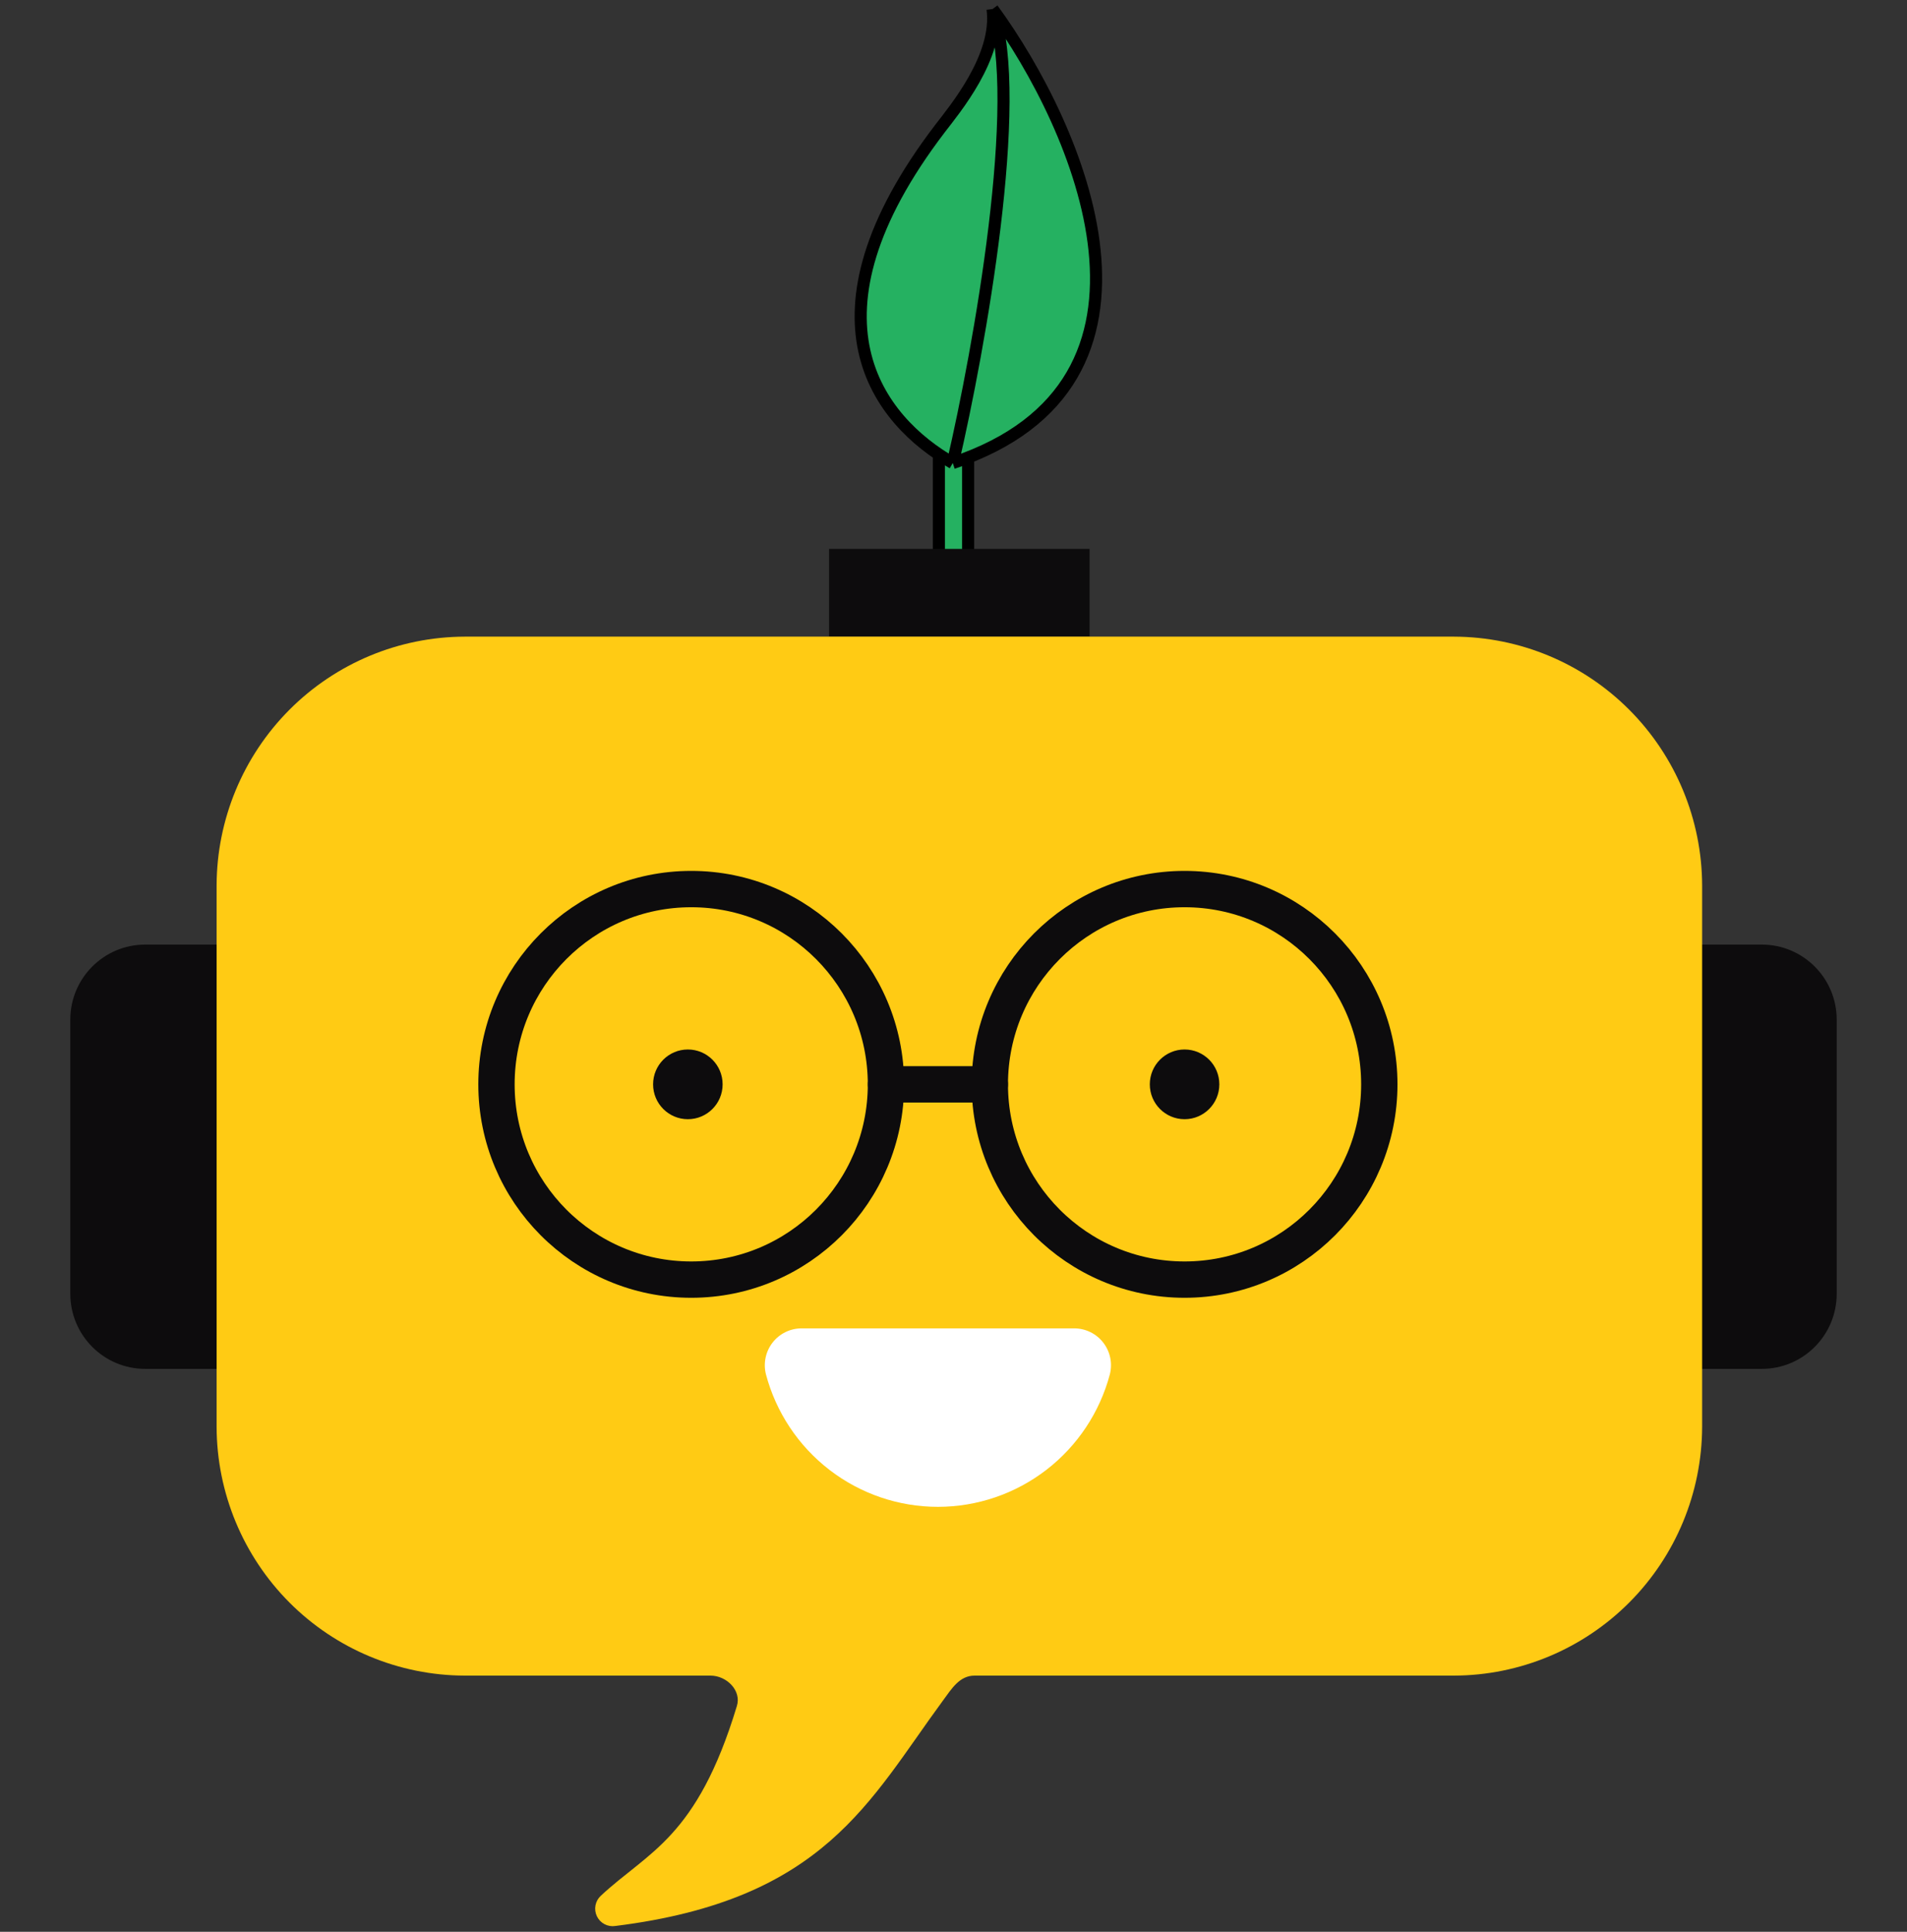 <svg xmlns="http://www.w3.org/2000/svg" width="315" height="319" viewBox="0 0 315 319" fill="none"><rect x="0" y="0" width="315" height="319" fill="#333333" stroke="none"/><g clip-path="url(#clip0_145_2)"><path d="M155.084 93.815V71.813H159.917V93.815H155.084Z" fill="#25B161" stroke="black" stroke-width="2"></path><path d="M39.45 155.98H23.984C17.151 155.98 11.612 161.532 11.612 168.382V213.64C11.612 220.49 17.151 226.042 23.984 226.042H39.45C46.282 226.042 51.822 220.49 51.822 213.64V168.382C51.822 161.532 46.282 155.98 39.45 155.98Z" fill="#0D0C0D"></path><path d="M291.016 155.98H275.551C268.718 155.98 263.179 161.532 263.179 168.382V213.64C263.179 220.49 268.718 226.042 275.551 226.042H291.016C297.849 226.042 303.389 220.49 303.389 213.64V168.382C303.389 161.532 297.849 155.98 291.016 155.98Z" fill="#0D0C0D"></path><path d="M179.976 90.64H136.942V105.11H179.976V90.64Z" fill="#0D0C0D"></path><path d="M240.177 105.13H76.752C65.893 105.163 55.489 109.502 47.812 117.2C40.135 124.897 35.809 135.328 35.779 146.213V235.613C35.809 246.497 40.135 256.928 47.812 264.626C55.489 272.323 65.893 276.663 76.752 276.695H117.363C120.033 276.695 122.518 279.165 121.714 281.729C115.105 303.567 107.084 305.737 99.248 313.044C98.791 313.465 98.481 314.021 98.363 314.632C98.246 315.243 98.329 315.875 98.598 316.436C98.868 316.996 99.31 317.454 99.86 317.742C100.41 318.031 101.038 318.134 101.651 318.036C136.2 313.737 143.582 297.366 155.748 280.829C157.222 278.824 158.5 276.695 160.985 276.695H240.177C251.036 276.663 261.441 272.324 269.12 264.626C276.799 256.929 281.127 246.498 281.16 235.613V146.213C281.127 135.327 276.799 124.896 269.12 117.199C261.441 109.502 251.036 105.163 240.177 105.13Z" fill="#FFCB14"></path><path d="M113.621 184.815C116.792 184.815 119.363 182.238 119.363 179.058C119.363 175.879 116.792 173.302 113.621 173.302C110.449 173.302 107.878 175.879 107.878 179.058C107.878 182.238 110.449 184.815 113.621 184.815Z" fill="#0D0C0D"></path><path d="M195.669 184.815C198.84 184.815 201.411 182.238 201.411 179.058C201.411 175.879 198.84 173.302 195.669 173.302C192.497 173.302 189.926 175.879 189.926 179.058C189.926 182.238 192.497 184.815 195.669 184.815Z" fill="#0D0C0D"></path><path d="M177.43 219.355C178.355 219.354 179.269 219.564 180.102 219.971C180.934 220.377 181.662 220.969 182.231 221.701C182.8 222.433 183.195 223.286 183.385 224.194C183.575 225.102 183.555 226.042 183.327 226.942C181.66 233.217 177.972 238.765 172.835 242.722C167.698 246.68 161.401 248.825 154.923 248.825C148.444 248.825 142.147 246.68 137.011 242.722C131.874 238.765 128.185 233.217 126.518 226.942C126.291 226.042 126.271 225.102 126.461 224.194C126.651 223.286 127.045 222.433 127.614 221.701C128.183 220.969 128.912 220.377 129.744 219.971C130.576 219.564 131.49 219.354 132.416 219.355H177.43Z" fill="white"></path><path d="M114.177 211.304C131.942 211.304 146.344 196.867 146.344 179.058C146.344 161.249 131.942 146.812 114.177 146.812C96.411 146.812 82.009 161.249 82.009 179.058C82.009 196.867 96.411 211.304 114.177 211.304Z" stroke="#0D0C0D" stroke-width="6" stroke-linecap="round" stroke-linejoin="round"></path><path d="M195.668 211.304C213.434 211.304 227.836 196.867 227.836 179.058C227.836 161.249 213.434 146.812 195.668 146.812C177.902 146.812 163.5 161.249 163.5 179.058C163.5 196.867 177.902 211.304 195.668 211.304Z" stroke="#0D0C0D" stroke-width="6" stroke-linecap="round" stroke-linejoin="round"></path><path d="M146.345 179.058H163.501" stroke="#0D0C0D" stroke-width="6" stroke-linecap="round" stroke-linejoin="round"></path><path d="M157.377 76.461C145.101 69.446 131.415 52.509 155.262 21.243C157.626 18.144 165.006 9.381 163.953 1.489C178.202 20.999 196.836 63.308 157.377 76.461Z" fill="#25B161"></path><path d="M157.377 76.461C145.101 69.446 131.415 52.509 155.262 21.243C157.626 18.144 165.006 9.381 163.953 1.489M157.377 76.461C196.836 63.308 178.202 20.999 163.953 1.489M157.377 76.461C161.761 57.633 169.215 16.279 163.953 1.489" stroke="black" stroke-width="2" stroke-linejoin="round"></path></g><defs><clipPath id="clip0_145_2"><rect width="315" height="318" fill="white" transform="translate(0 0.072)"></rect></clipPath></defs></svg>